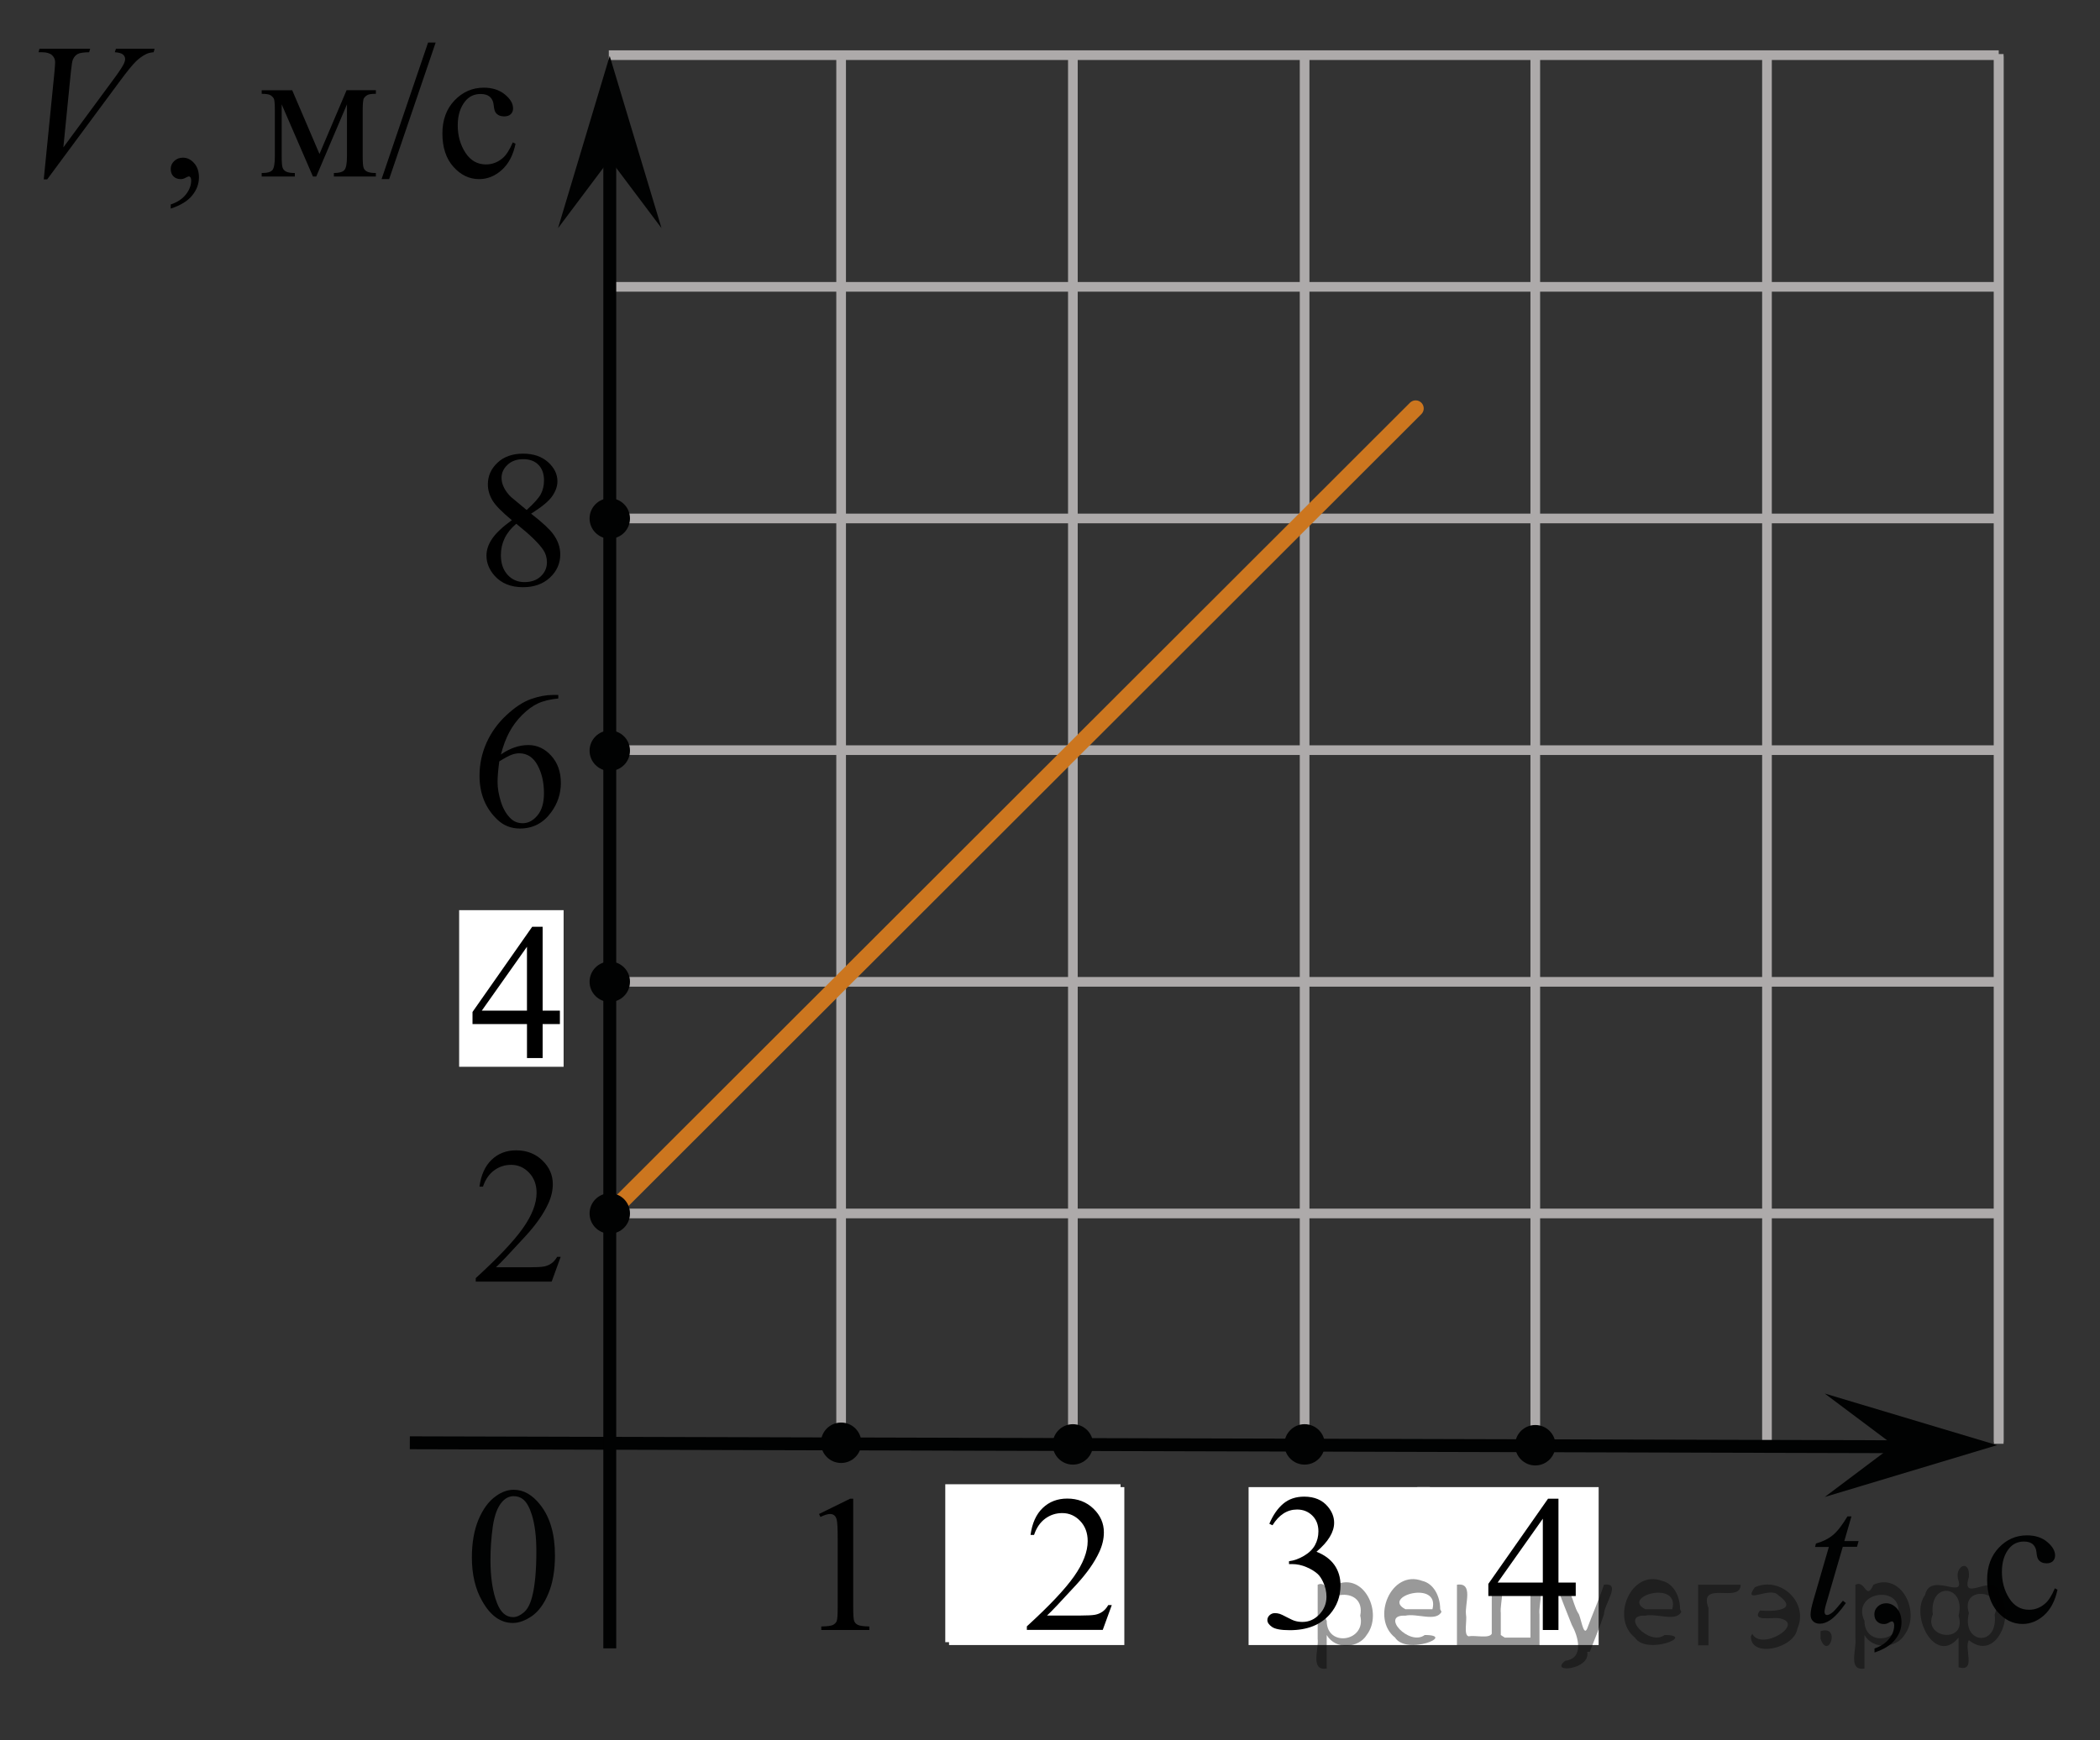 <?xml version="1.0" encoding="utf-8"?>
<!-- Generator: Adobe Illustrator 16.0.0, SVG Export Plug-In . SVG Version: 6.00 Build 0)  -->
<!DOCTYPE svg PUBLIC "-//W3C//DTD SVG 1.1//EN" "http://www.w3.org/Graphics/SVG/1.1/DTD/svg11.dtd">
<svg version="1.1" id="Слой_1" xmlns="http://www.w3.org/2000/svg" xmlns:xlink="http://www.w3.org/1999/xlink" x="0px" y="0px"
	 width="162.85px" height="134.985px" viewBox="-9.683 73.774 162.85 134.985"
	 enable-background="new -9.683 73.774 162.85 134.985" xml:space="preserve">
<rect x="-9.683" y="73.774" width="162.85" height="134.985" fill="#333333" stroke="none"/>
<line fill="none" stroke="#ADAAAA" stroke-width="0.75" stroke-miterlimit="10" x1="145.314" y1="185.766" x2="145.314" y2="78.126"/>
<line fill="none" stroke="#ADAAAA" stroke-width="0.75" stroke-miterlimit="10" x1="37.529" y1="96.024" x2="145.187" y2="96.024"/>
<line fill="none" stroke="#ADAAAA" stroke-width="0.75" stroke-miterlimit="10" x1="91.486" y1="185.612" x2="91.486" y2="77.972"/>
<path fill="none" stroke="#CC761F" stroke-width="1.25" stroke-linecap="round" stroke-linejoin="round" stroke-miterlimit="10" d="
	M98.408-99.639"/>
<line fill="none" stroke="#ADAAAA" stroke-width="0.75" stroke-miterlimit="10" x1="37.529" y1="131.962" x2="145.187" y2="131.962"/>
<line fill="none" stroke="#ADAAAA" stroke-width="0.75" stroke-miterlimit="10" x1="37.529" y1="149.933" x2="145.187" y2="149.933"/>
<line fill="none" stroke="#ADAAAA" stroke-width="0.75" stroke-miterlimit="10" x1="37.529" y1="167.901" x2="145.187" y2="167.901"/>
<line fill="none" stroke="#ADAAAA" stroke-width="0.75" stroke-miterlimit="10" x1="55.544" y1="185.612" x2="55.544" y2="77.921"/>
<line fill="none" stroke="#ADAAAA" stroke-width="0.75" stroke-miterlimit="10" x1="73.516" y1="185.612" x2="73.516" y2="77.924"/>
<line fill="none" stroke="#ADAAAA" stroke-width="0.75" stroke-miterlimit="10" x1="109.374" y1="185.652" x2="109.374" y2="77.969"/>
<line fill="none" stroke="#ADAAAA" stroke-width="0.75" stroke-miterlimit="10" x1="127.342" y1="185.65" x2="127.342" y2="77.93"/>
<line fill="none" stroke="#ADAAAA" stroke-width="0.75" stroke-miterlimit="10" x1="145.314" y1="185.612" x2="145.314" y2="77.966"/>
<g>
	<g>
		<g>
			<g>
				<g>
					<g>
						<g>
							<g>
								<g>
									<g>
										<g>
											<g>
												<g>
													<defs>
														<rect id="SVGID_1_" x="24.108" y="185.837" width="12.303" height="17.771"/>
													</defs>
													<clipPath id="SVGID_2_">
														<use xlink:href="#SVGID_1_"  overflow="visible"/>
													</clipPath>
													<g clip-path="url(#SVGID_2_)">
														<path fill="#010202" d="M26.91,194.58c0-1.139,0.172-2.113,0.515-2.938c0.344-0.814,0.798-1.435,1.367-1.83
															c0.438-0.314,0.896-0.479,1.364-0.479c0.765,0,1.449,0.394,2.056,1.168c0.76,0.963,1.141,2.271,1.141,3.918
															c0,1.152-0.167,2.14-0.5,2.938c-0.331,0.813-0.758,1.396-1.272,1.764c-0.516,0.355-1.014,0.545-1.493,0.545
															c-0.948,0-1.737-0.563-2.371-1.688C27.177,197.046,26.91,195.912,26.91,194.58z M28.351,194.761
															c0,1.369,0.169,2.49,0.507,3.355c0.279,0.729,0.692,1.096,1.25,1.096c0.265,0,0.537-0.119,0.817-0.355
															c0.283-0.231,0.5-0.633,0.646-1.188c0.227-0.844,0.339-2.027,0.339-3.563c0-1.142-0.117-2.082-0.354-2.842
															c-0.176-0.563-0.401-0.968-0.684-1.197c-0.201-0.156-0.441-0.236-0.729-0.236c-0.333,0-0.628,0.146-0.891,0.443
															c-0.354,0.399-0.592,1.043-0.721,1.916C28.413,193.056,28.351,193.917,28.351,194.761z"/>
													</g>
												</g>
											</g>
										</g>
									</g>
								</g>
							</g>
						</g>
					</g>
				</g>
			</g>
		</g>
	</g>
</g>
<rect x="25.922" y="144.375" fill="#FFFFFF" width="8.102" height="12.148"/>
<path fill="none" stroke="#CC761F" stroke-width="1.25" stroke-linecap="round" stroke-linejoin="round" stroke-miterlimit="10" d="
	M91.512,185.942"/>
<line fill="none" stroke="#010202" stroke-miterlimit="10" x1="22.098" y1="185.689" x2="141.628" y2="186.007"/>
<path fill="none" stroke="#ADAAAA" stroke-width="0.75" stroke-miterlimit="10" d="M37.603,185.942"/>
<path fill="none" d="M130.963,208.759"/>
<path fill="none" stroke="#ADAAAA" stroke-width="0.75" stroke-miterlimit="10" d="M182.936,203.914"/>
<path fill="none" stroke="#ADAAAA" stroke-width="0.75" stroke-miterlimit="10" d="M39.353,203.914"/>
<g>
	<path fill="#010202" d="M109.374,184.685c-0.658,0-1.191,0.537-1.191,1.19c0,0.662,0.533,1.197,1.191,1.197
		c0.66,0,1.193-0.535,1.193-1.197C110.568,185.222,110.034,184.685,109.374,184.685L109.374,184.685z"/>
	<path fill="none" stroke="#010202" stroke-width="0.75" stroke-linecap="round" stroke-linejoin="round" stroke-miterlimit="8" d="
		M109.374,184.685c-0.658,0-1.191,0.537-1.191,1.19c0,0.662,0.533,1.197,1.191,1.197c0.66,0,1.193-0.535,1.193-1.197
		C110.568,185.222,110.034,184.685,109.374,184.685L109.374,184.685z"/>
</g>
<line fill="none" stroke="#010202" stroke-miterlimit="10" x1="37.604" y1="201.635" x2="37.604" y2="83.393"/>
<g>
	<path fill="#010202" d="M73.516,184.622c-0.658,0-1.192,0.537-1.192,1.189c0,0.662,0.534,1.197,1.192,1.197
		c0.659,0,1.192-0.535,1.192-1.197C74.709,185.159,74.175,184.622,73.516,184.622L73.516,184.622z"/>
	<path fill="none" stroke="#010202" stroke-width="0.75" stroke-linecap="round" stroke-linejoin="round" stroke-miterlimit="8" d="
		M73.516,184.622c-0.658,0-1.192,0.537-1.192,1.189c0,0.662,0.534,1.197,1.192,1.197c0.659,0,1.192-0.535,1.192-1.197
		C74.709,185.159,74.175,184.622,73.516,184.622L73.516,184.622z"/>
</g>
<rect x="63.913" y="189.128" fill="#FFFFFF" width="13.593" height="12.25"/>
<rect x="63.621" y="188.906" fill="#FFFFFF" width="13.593" height="12.25"/>
<rect x="87.142" y="189.128" fill="#FFFFFF" width="14.062" height="12.25"/>
<rect x="100.226" y="189.128" fill="#FFFFFF" width="14.062" height="12.25"/>
<line fill="none" stroke="#ADAAAA" stroke-width="0.75" stroke-miterlimit="10" x1="37.573" y1="113.991" x2="145.187" y2="113.991"/>
<g>
	<defs>
		<polygon id="SVGID_3_" points="24.36,175.928 36.69,175.928 36.69,159.489 24.36,159.489 24.36,175.928 		"/>
	</defs>
	<clipPath id="SVGID_4_">
		<use xlink:href="#SVGID_3_"  overflow="visible"/>
	</clipPath>
	<g clip-path="url(#SVGID_4_)">
		<path d="M33.796,171.266l-0.698,1.921h-5.887v-0.272c1.731-1.579,2.95-2.869,3.656-3.87c0.707-1.001,1.06-1.916,1.06-2.745
			c0-0.633-0.193-1.152-0.581-1.56s-0.851-0.611-1.391-0.611c-0.49,0-0.931,0.144-1.32,0.431c-0.391,0.287-0.679,0.708-0.865,1.262
			h-0.272c0.123-0.907,0.438-1.604,0.946-2.089c0.508-0.486,1.142-0.729,1.901-0.729c0.81,0,1.485,0.26,2.027,0.779
			c0.542,0.521,0.813,1.134,0.813,1.84c0,0.505-0.118,1.011-0.354,1.516c-0.363,0.795-0.951,1.637-1.766,2.524
			c-1.222,1.334-1.984,2.139-2.289,2.413h2.605c0.529,0,0.901-0.02,1.114-0.059c0.214-0.039,0.406-0.119,0.578-0.239
			s0.321-0.291,0.449-0.512H33.796z"/>
	</g>
</g>
<polygon fill="#010202" points="137.167,185.876 131.818,181.867 145.187,185.873 131.824,189.892 "/>
<g>
	<g>
		<g>
			<g>
				<g>
					<g>
						<g>
							<g>
								<g>
									<g>
										<g>
											<g>
												<g>
													<g>
														<defs>
															<rect id="SVGID_5_" x="128.15" y="187.703" width="25.017" height="17.111"/>
														</defs>
														<clipPath id="SVGID_6_">
															<use xlink:href="#SVGID_5_"  overflow="visible"/>
														</clipPath>
														<g clip-path="url(#SVGID_6_)">
															<path fill="#010202" d="M135.68,201.957v-0.313c0.479-0.16,0.854-0.41,1.131-0.746
																c0.271-0.336,0.396-0.688,0.396-1.064c0-0.098-0.021-0.166-0.063-0.229c-0.03-0.043-0.063-0.063-0.104-0.063
																c-0.058,0-0.164,0.047-0.338,0.146c-0.086,0.041-0.181,0.063-0.271,0.063c-0.229,0-0.416-0.064-0.555-0.207
																c-0.142-0.137-0.207-0.324-0.207-0.563c0-0.229,0.094-0.435,0.271-0.599c0.179-0.162,0.396-0.244,0.646-0.244
																c0.313,0,0.59,0.138,0.832,0.402c0.24,0.271,0.356,0.631,0.356,1.078c0,0.482-0.17,0.938-0.508,1.354
																C136.943,201.386,136.413,201.712,135.68,201.957z"/>
														</g>
													</g>
												</g>
											</g>
										</g>
									</g>
								</g>
							</g>
						</g>
					</g>
				</g>
			</g>
		</g>
		<g>
			<g>
				<g>
					<g>
						<g>
							<g>
								<g>
									<g>
										<g>
											<g>
												<g>
													<g>
														<defs>
															<rect id="SVGID_7_" x="128.15" y="187.703" width="25.017" height="17.111"/>
														</defs>
														<clipPath id="SVGID_8_">
															<use xlink:href="#SVGID_7_"  overflow="visible"/>
														</clipPath>
														<g clip-path="url(#SVGID_8_)">
															<path fill="#010202" d="M149.869,197.083c-0.179,0.854-0.521,1.51-1.026,1.973c-0.508,0.459-1.068,0.688-1.688,0.688
																c-0.729,0-1.371-0.313-1.925-0.936c-0.545-0.615-0.816-1.443-0.816-2.502c0-1.021,0.307-1.849,0.907-2.479
																c0.604-0.64,1.331-0.957,2.187-0.957c0.641,0,1.158,0.17,1.565,0.51c0.407,0.342,0.612,0.688,0.612,1.055
																c0,0.18-0.062,0.32-0.173,0.438c-0.116,0.106-0.273,0.166-0.479,0.166c-0.278,0-0.487-0.088-0.632-0.271
																c-0.081-0.104-0.135-0.287-0.157-0.563c-0.021-0.279-0.122-0.49-0.284-0.642c-0.166-0.143-0.396-0.213-0.688-0.213
																c-0.471,0-0.854,0.176-1.143,0.521c-0.381,0.463-0.568,1.067-0.568,1.832c0,0.771,0.188,1.455,0.566,2.047
																c0.379,0.596,0.895,0.891,1.537,0.891c0.461,0,0.877-0.156,1.243-0.477c0.261-0.217,0.513-0.607,0.759-1.187
																L149.869,197.083z"/>
														</g>
													</g>
												</g>
											</g>
										</g>
									</g>
								</g>
							</g>
						</g>
					</g>
				</g>
			</g>
		</g>
		<g>
			<g>
				<g>
					<g>
						<g>
							<g>
								<g>
									<g>
										<g>
											<g>
												<g>
													<g>
														<defs>
															<rect id="SVGID_9_" x="128.15" y="187.703" width="25.017" height="17.111"/>
														</defs>
														<clipPath id="SVGID_10_">
															<use xlink:href="#SVGID_9_"  overflow="visible"/>
														</clipPath>
														<g clip-path="url(#SVGID_10_)">
															<path fill="#010202" d="M133.894,191.392l-0.555,1.924h1.106l-0.121,0.443h-1.104l-1.215,4.174
																c-0.137,0.443-0.201,0.734-0.201,0.867c0,0.08,0.021,0.143,0.063,0.188c0.032,0.05,0.082,0.063,0.134,0.063
																c0.119,0,0.271-0.082,0.473-0.248c0.109-0.094,0.361-0.385,0.756-0.864l0.229,0.18
																c-0.434,0.631-0.847,1.074-1.229,1.336c-0.266,0.176-0.528,0.269-0.801,0.269c-0.205,0-0.379-0.063-0.51-0.189
																c-0.136-0.133-0.197-0.297-0.197-0.5c0-0.254,0.072-0.646,0.229-1.166l1.188-4.096h-1.068l0.068-0.271
																c0.521-0.146,0.949-0.354,1.296-0.637c0.345-0.275,0.729-0.771,1.147-1.463h0.313L133.894,191.392L133.894,191.392z"
																/>
														</g>
													</g>
												</g>
											</g>
										</g>
									</g>
								</g>
							</g>
						</g>
					</g>
				</g>
			</g>
		</g>
	</g>
</g>
<line fill="none" stroke="#ADAAAA" stroke-width="0.75" stroke-miterlimit="10" x1="37.529" y1="78.053" x2="145.314" y2="78.053"/>
<line fill="none" stroke="#CC761F" stroke-width="1.25" stroke-linecap="round" stroke-linejoin="round" stroke-miterlimit="10" x1="37.565" y1="167.928" x2="100.098" y2="105.456"/>
<polygon fill="#010202" points="37.601,86.128 33.59,91.474 37.598,78.112 41.616,91.472 "/>
<g>
	<path fill="#010202" d="M37.603,148.735c-0.656,0-1.191,0.536-1.191,1.193s0.535,1.192,1.191,1.192c0.66,0,1.193-0.535,1.193-1.192
		C38.799,149.271,38.263,148.735,37.603,148.735L37.603,148.735z"/>
	<path fill="none" stroke="#010202" stroke-width="0.75" stroke-linecap="round" stroke-linejoin="round" stroke-miterlimit="8" d="
		M37.603,148.735c-0.656,0-1.191,0.536-1.191,1.193s0.535,1.192,1.191,1.192c0.66,0,1.193-0.535,1.193-1.192
		C38.799,149.271,38.263,148.735,37.603,148.735L37.603,148.735z"/>
</g>
<g>
	<path fill="#010202" d="M37.603,130.813c-0.656,0-1.191,0.536-1.191,1.193s0.535,1.192,1.191,1.192c0.66,0,1.193-0.535,1.193-1.192
		C38.799,131.349,38.263,130.813,37.603,130.813L37.603,130.813z"/>
	<path fill="none" stroke="#010202" stroke-width="0.75" stroke-linecap="round" stroke-linejoin="round" stroke-miterlimit="8" d="
		M37.603,130.813c-0.656,0-1.191,0.536-1.191,1.193s0.535,1.192,1.191,1.192c0.66,0,1.193-0.535,1.193-1.192
		C38.799,131.349,38.263,130.813,37.603,130.813L37.603,130.813z"/>
</g>
<g>
	<defs>
		<polygon id="SVGID_11_" points="24.585,141.979 36.915,141.979 36.915,124.167 24.585,124.167 24.585,141.979 		"/>
	</defs>
	<clipPath id="SVGID_12_">
		<use xlink:href="#SVGID_11_"  overflow="visible"/>
	</clipPath>
	<g clip-path="url(#SVGID_12_)">
		<path d="M33.612,127.683v0.271c-0.647,0.064-1.176,0.193-1.585,0.387c-0.41,0.193-0.814,0.489-1.214,0.887
			s-0.731,0.84-0.993,1.328c-0.263,0.488-0.482,1.068-0.659,1.74c0.707-0.485,1.415-0.729,2.126-0.729
			c0.682,0,1.273,0.274,1.773,0.824s0.75,1.256,0.75,2.119c0,0.834-0.252,1.595-0.758,2.281c-0.608,0.834-1.413,1.251-2.414,1.251
			c-0.682,0-1.261-0.226-1.737-0.677c-0.932-0.879-1.398-2.017-1.398-3.415c0-0.893,0.179-1.741,0.537-2.546
			c0.358-0.805,0.87-1.518,1.534-2.141c0.665-0.623,1.301-1.043,1.91-1.259s1.175-0.323,1.7-0.323H33.612z M29.035,132.833
			c-0.088,0.662-0.133,1.197-0.133,1.604c0,0.471,0.087,0.982,0.261,1.534c0.174,0.552,0.433,0.989,0.776,1.313
			c0.25,0.23,0.555,0.346,0.913,0.346c0.427,0,0.808-0.201,1.144-0.604s0.504-0.977,0.504-1.722c0-0.839-0.167-1.565-0.5-2.179
			c-0.333-0.612-0.807-0.919-1.42-0.919c-0.187,0-0.386,0.039-0.6,0.117C29.767,132.405,29.452,132.573,29.035,132.833z"/>
	</g>
</g>
<g>
	<defs>
		<polygon id="SVGID_13_" points="24.193,158.591 36.522,158.591 36.522,142.151 24.193,142.151 24.193,158.591 		"/>
	</defs>
	<clipPath id="SVGID_14_">
		<use xlink:href="#SVGID_13_"  overflow="visible"/>
	</clipPath>
	<g clip-path="url(#SVGID_14_)">
		<path d="M33.736,152.167v1.044h-1.339v2.635h-1.214v-2.635h-4.224v-0.941l4.628-6.607h0.81v6.505H33.736z M31.182,152.167v-4.953
			l-3.502,4.953H31.182z"/>
	</g>
</g>
<g>
	<g>
		<defs>
			<rect id="SVGID_15_" x="-9.573" y="73.774" width="43.73" height="19.07"/>
		</defs>
		<clipPath id="SVGID_16_">
			<use xlink:href="#SVGID_15_"  overflow="visible"/>
		</clipPath>
		<g clip-path="url(#SVGID_16_)">
		</g>
	</g>
	<g>
		<defs>
			<polygon id="SVGID_17_" points="-9.683,92.914 34.089,92.914 34.089,73.87 -9.683,73.87 -9.683,92.914 			"/>
		</defs>
		<clipPath id="SVGID_18_">
			<use xlink:href="#SVGID_17_"  overflow="visible"/>
		</clipPath>
		<g clip-path="url(#SVGID_18_)">
			<path d="M3.557,89.955v-0.321c0.504-0.166,0.895-0.423,1.172-0.771c0.276-0.349,0.415-0.718,0.415-1.107
				c0-0.093-0.022-0.17-0.066-0.233c-0.034-0.044-0.068-0.065-0.103-0.065c-0.055,0-0.172,0.048-0.354,0.146
				c-0.088,0.044-0.181,0.065-0.278,0.065c-0.24,0-0.432-0.07-0.573-0.211c-0.143-0.142-0.213-0.337-0.213-0.585
				c0-0.238,0.092-0.443,0.275-0.613c0.184-0.171,0.407-0.256,0.672-0.256c0.323,0,0.611,0.14,0.863,0.42s0.378,0.651,0.378,1.114
				c0,0.501-0.175,0.968-0.524,1.398C4.871,89.367,4.316,89.707,3.557,89.955z"/>
		</g>
		<g clip-path="url(#SVGID_18_)">
			<path d="M15.092,85.718l2.102-4.946h2.271v0.278c-0.334,0-0.555,0.032-0.665,0.099c-0.11,0.065-0.197,0.146-0.261,0.244
				c-0.064,0.098-0.096,0.414-0.096,0.95v3.551c0,0.462,0.023,0.761,0.069,0.895c0.047,0.134,0.143,0.235,0.287,0.303
				c0.145,0.068,0.366,0.103,0.665,0.103v0.271h-3.255v-0.271c0.401,0,0.671-0.074,0.808-0.223c0.138-0.148,0.206-0.508,0.206-1.077
				v-4.026l-2.381,5.597h-0.257l-2.425-5.597v4.026c0,0.462,0.025,0.761,0.074,0.895s0.145,0.235,0.286,0.303
				c0.143,0.068,0.362,0.103,0.661,0.103v0.271H10.61v-0.271c0.436,0,0.715-0.079,0.838-0.237c0.122-0.158,0.184-0.513,0.184-1.063
				v-3.551c0-0.521-0.027-0.829-0.081-0.925c-0.054-0.095-0.137-0.18-0.25-0.256c-0.112-0.075-0.343-0.112-0.69-0.112v-0.278h2.366
				L15.092,85.718z"/>
			<path d="M24.101,77.075l-3.607,10.593h-0.587l3.606-10.593H24.101z"/>
			<path d="M30.296,84.922c-0.182,0.881-0.537,1.56-1.065,2.034c-0.529,0.475-1.114,0.712-1.756,0.712
				c-0.765,0-1.431-0.318-1.999-0.957c-0.568-0.638-0.852-1.5-0.852-2.586c0-1.052,0.314-1.906,0.943-2.564
				c0.63-0.657,1.385-0.986,2.267-0.986c0.661,0,1.205,0.175,1.631,0.522c0.427,0.349,0.64,0.71,0.64,1.085
				c0,0.186-0.061,0.335-0.18,0.449c-0.12,0.114-0.288,0.172-0.504,0.172c-0.289,0-0.507-0.093-0.653-0.277
				c-0.084-0.103-0.139-0.297-0.166-0.585c-0.026-0.287-0.126-0.506-0.297-0.657c-0.172-0.146-0.409-0.22-0.713-0.22
				c-0.49,0-0.884,0.181-1.183,0.541c-0.396,0.478-0.596,1.108-0.596,1.893c0,0.799,0.197,1.504,0.592,2.115
				c0.395,0.61,0.927,0.916,1.598,0.916c0.48,0,0.911-0.163,1.293-0.489c0.27-0.224,0.532-0.631,0.786-1.22L30.296,84.922z"/>
		</g>
		<g clip-path="url(#SVGID_18_)">
			<path d="M-6.29,87.691l0.822-8.248c0.039-0.419,0.06-0.702,0.06-0.848c0-0.22-0.083-0.402-0.247-0.548
				c-0.164-0.146-0.422-0.22-0.774-0.22h-0.265l0.073-0.27h3.931l-0.081,0.27c-0.426,0.005-0.719,0.049-0.878,0.132
				s-0.285,0.224-0.378,0.424c-0.049,0.107-0.101,0.411-0.154,0.913l-0.588,5.91l3.887-5.274c0.421-0.57,0.686-0.967,0.793-1.191
				c0.074-0.15,0.11-0.282,0.11-0.395c0-0.131-0.057-0.245-0.169-0.343s-0.323-0.156-0.632-0.176l0.088-0.27h2.998l-0.073,0.27
				c-0.24,0.02-0.432,0.066-0.573,0.139c-0.27,0.127-0.538,0.319-0.805,0.577c-0.267,0.259-0.689,0.78-1.268,1.563l-5.612,7.584
				H-6.29z"/>
		</g>
	</g>
</g>
<g>
	<g>
		<defs>
			<rect id="SVGID_19_" x="25.11" y="105.293" width="12.495" height="17.754"/>
		</defs>
		<clipPath id="SVGID_20_">
			<use xlink:href="#SVGID_19_"  overflow="visible"/>
		</clipPath>
		<g clip-path="url(#SVGID_20_)">
		</g>
	</g>
	<g>
		<defs>
			<polygon id="SVGID_21_" points="25.342,123.266 37.604,123.266 37.604,105.456 25.342,105.456 25.342,123.266 			"/>
		</defs>
		<clipPath id="SVGID_22_">
			<use xlink:href="#SVGID_21_"  overflow="visible"/>
		</clipPath>
		<g clip-path="url(#SVGID_22_)">
			<path d="M30.009,114.122c-0.786-0.647-1.292-1.168-1.519-1.561s-0.34-0.8-0.34-1.222c0-0.647,0.249-1.205,0.747-1.674
				c0.498-0.468,1.158-0.702,1.983-0.702c0.8,0,1.444,0.218,1.932,0.654s0.732,0.935,0.732,1.494c0,0.373-0.132,0.753-0.395,1.141
				c-0.264,0.388-0.813,0.844-1.646,1.368c0.858,0.667,1.427,1.192,1.705,1.575c0.371,0.5,0.556,1.027,0.556,1.582
				c0,0.701-0.266,1.301-0.798,1.799s-1.229,0.747-2.093,0.747c-0.941,0-1.676-0.297-2.203-0.891
				c-0.419-0.476-0.629-0.996-0.629-1.56c0-0.441,0.147-0.88,0.443-1.313C28.778,115.126,29.286,114.647,30.009,114.122z
				 M30.352,114.402c-0.405,0.344-0.705,0.718-0.9,1.122c-0.195,0.404-0.293,0.843-0.293,1.313c0,0.633,0.172,1.14,0.516,1.52
				c0.344,0.38,0.782,0.57,1.313,0.57c0.527,0,0.949-0.149,1.266-0.449c0.317-0.299,0.476-0.662,0.476-1.089
				c0-0.354-0.093-0.67-0.278-0.949C32.106,115.92,31.406,115.24,30.352,114.402z M31.157,113.334
				c0.585-0.529,0.957-0.947,1.112-1.254c0.156-0.307,0.234-0.654,0.234-1.042c0-0.515-0.144-0.918-0.432-1.21
				c-0.288-0.292-0.681-0.438-1.178-0.438s-0.903,0.145-1.215,0.434c-0.312,0.29-0.468,0.628-0.468,1.016
				c0,0.255,0.064,0.51,0.194,0.766c0.129,0.255,0.313,0.498,0.553,0.729L31.157,113.334z"/>
		</g>
	</g>
</g>
<g>
	<path fill="#010202" d="M37.603,112.799c-0.656,0-1.191,0.536-1.191,1.193s0.535,1.192,1.191,1.192c0.66,0,1.193-0.535,1.193-1.192
		C38.799,113.335,38.263,112.799,37.603,112.799L37.603,112.799z"/>
	<path fill="none" stroke="#010202" stroke-width="0.75" stroke-linecap="round" stroke-linejoin="round" stroke-miterlimit="8" d="
		M37.603,112.799c-0.656,0-1.191,0.536-1.191,1.193s0.535,1.192,1.191,1.192c0.66,0,1.193-0.535,1.193-1.192
		C38.799,113.335,38.263,112.799,37.603,112.799L37.603,112.799z"/>
</g>
<g>
	<path fill="#010202" d="M37.603,166.708c-0.656,0-1.191,0.537-1.191,1.193c0,0.657,0.535,1.192,1.191,1.192
		c0.66,0,1.193-0.535,1.193-1.192C38.799,167.245,38.263,166.708,37.603,166.708L37.603,166.708z"/>
	<path fill="none" stroke="#010202" stroke-width="0.75" stroke-linecap="round" stroke-linejoin="round" stroke-miterlimit="8" d="
		M37.603,166.708c-0.656,0-1.191,0.537-1.191,1.193c0,0.657,0.535,1.192,1.191,1.192c0.66,0,1.193-0.535,1.193-1.192
		C38.799,167.245,38.263,166.708,37.603,166.708L37.603,166.708z"/>
</g>
<g>
	<path fill="#010202" d="M55.543,184.494c-0.658,0-1.191,0.537-1.191,1.19c0,0.662,0.533,1.197,1.191,1.197
		c0.66,0,1.193-0.535,1.193-1.197C56.737,185.031,56.203,184.494,55.543,184.494L55.543,184.494z"/>
	<path fill="none" stroke="#010202" stroke-width="0.75" stroke-linecap="round" stroke-linejoin="round" stroke-miterlimit="8" d="
		M55.543,184.494c-0.658,0-1.191,0.537-1.191,1.19c0,0.662,0.533,1.197,1.191,1.197c0.66,0,1.193-0.535,1.193-1.197
		C56.737,185.031,56.203,184.494,55.543,184.494L55.543,184.494z"/>
</g>
<g>
	<path fill="#010202" d="M91.485,184.621c-0.658,0-1.191,0.537-1.191,1.19c0,0.662,0.533,1.197,1.191,1.197
		c0.66,0,1.193-0.535,1.193-1.197C92.679,185.158,92.145,184.621,91.485,184.621L91.485,184.621z"/>
	<path fill="none" stroke="#010202" stroke-width="0.75" stroke-linecap="round" stroke-linejoin="round" stroke-miterlimit="8" d="
		M91.485,184.621c-0.658,0-1.191,0.537-1.191,1.19c0,0.662,0.533,1.197,1.191,1.197c0.66,0,1.193-0.535,1.193-1.197
		C92.679,185.158,92.145,184.621,91.485,184.621L91.485,184.621z"/>
</g>
<g>
	<defs>
		<polygon id="SVGID_23_" points="67.101,202.943 79.431,202.943 79.431,186.503 67.101,186.503 67.101,202.943 		"/>
	</defs>
	<clipPath id="SVGID_24_">
		<use xlink:href="#SVGID_23_"  overflow="visible"/>
	</clipPath>
	<g clip-path="url(#SVGID_24_)">
		<path d="M76.533,198.279l-0.699,1.921h-5.887v-0.272c1.731-1.579,2.951-2.869,3.657-3.87s1.06-1.916,1.06-2.745
			c0-0.633-0.194-1.152-0.582-1.56c-0.387-0.407-0.851-0.611-1.391-0.611c-0.491,0-0.931,0.144-1.321,0.431
			s-0.678,0.708-0.865,1.262h-0.272c0.123-0.907,0.438-1.604,0.945-2.089c0.508-0.486,1.142-0.729,1.902-0.729
			c0.81,0,1.485,0.26,2.027,0.779c0.542,0.521,0.813,1.134,0.813,1.84c0,0.505-0.118,1.011-0.353,1.516
			c-0.363,0.795-0.952,1.637-1.766,2.524c-1.222,1.334-1.984,2.139-2.289,2.413h2.605c0.53,0,0.901-0.02,1.115-0.059
			s0.406-0.119,0.578-0.239c0.171-0.12,0.321-0.291,0.449-0.512H76.533z"/>
	</g>
</g>
<g>
	<defs>
		<polygon id="SVGID_25_" points="51.22,202.943 60.741,202.943 60.741,186.502 51.22,186.502 51.22,202.943 		"/>
	</defs>
	<clipPath id="SVGID_26_">
		<use xlink:href="#SVGID_25_"  overflow="visible"/>
	</clipPath>
	<g clip-path="url(#SVGID_26_)">
		<path d="M46.981,191.2l1.891-1.185h0.189v8.425c0,0.56,0.018,0.908,0.055,1.045c0.036,0.138,0.111,0.243,0.226,0.316
			s0.348,0.115,0.699,0.125v0.272h-2.922v-0.272c0.367-0.01,0.604-0.05,0.71-0.121s0.182-0.167,0.224-0.287s0.063-0.479,0.063-1.078
			v-5.386c0-0.727-0.019-1.192-0.057-1.398c-0.027-0.157-0.076-0.272-0.146-0.346c-0.071-0.074-0.156-0.11-0.255-0.11
			c-0.141,0-0.338,0.076-0.59,0.228L46.981,191.2z"/>
	</g>
</g>
<g>
	<defs>
		<polygon id="SVGID_27_" points="85.924,204.163 98.254,204.163 98.254,186.354 85.924,186.354 85.924,204.163 		"/>
	</defs>
	<clipPath id="SVGID_28_">
		<use xlink:href="#SVGID_27_"  overflow="visible"/>
	</clipPath>
	<g clip-path="url(#SVGID_28_)">
		<path d="M88.751,191.972c0.284-0.673,0.644-1.191,1.078-1.557c0.434-0.365,0.975-0.548,1.622-0.548c0.8,0,1.413,0.26,1.84,0.779
			c0.324,0.388,0.485,0.803,0.485,1.244c0,0.726-0.456,1.477-1.368,2.251c0.613,0.241,1.076,0.584,1.391,1.03
			c0.313,0.446,0.471,0.972,0.471,1.575c0,0.863-0.274,1.611-0.824,2.244c-0.716,0.824-1.754,1.236-3.112,1.236
			c-0.672,0-1.13-0.084-1.372-0.25c-0.243-0.167-0.364-0.346-0.364-0.537c0-0.143,0.058-0.268,0.173-0.376
			c0.115-0.107,0.254-0.161,0.415-0.161c0.123,0,0.248,0.02,0.376,0.059c0.083,0.024,0.272,0.114,0.566,0.269
			s0.498,0.246,0.61,0.275c0.182,0.055,0.376,0.081,0.582,0.081c0.5,0,0.936-0.193,1.306-0.581s0.556-0.846,0.556-1.376
			c0-0.388-0.086-0.766-0.258-1.133c-0.127-0.275-0.268-0.483-0.419-0.626c-0.211-0.196-0.501-0.374-0.868-0.533
			c-0.368-0.159-0.743-0.239-1.126-0.239h-0.235v-0.221c0.387-0.049,0.776-0.188,1.166-0.42c0.39-0.23,0.673-0.508,0.85-0.831
			c0.177-0.324,0.265-0.68,0.265-1.067c0-0.505-0.158-0.913-0.475-1.225s-0.71-0.468-1.181-0.468c-0.761,0-1.396,0.407-1.905,1.222
			L88.751,191.972z"/>
	</g>
</g>
<g>
	<defs>
		<polygon id="SVGID_29_" points="102.968,202.943 115.297,202.943 115.297,186.502 102.968,186.502 102.968,202.943 		"/>
	</defs>
	<clipPath id="SVGID_30_">
		<use xlink:href="#SVGID_29_"  overflow="visible"/>
	</clipPath>
	<g clip-path="url(#SVGID_30_)">
		<path d="M112.512,196.531v1.044h-1.34v2.635h-1.214v-2.635h-4.224v-0.941l4.629-6.607h0.809v6.505H112.512z M109.959,196.531
			v-4.953l-3.502,4.953H109.959z"/>
	</g>
</g>
<g>
	<g>
		<defs>
			<rect id="SVGID_31_" x="51.206" y="186.489" width="9.535" height="16.44"/>
		</defs>
		<clipPath id="SVGID_32_">
			<use xlink:href="#SVGID_31_"  overflow="visible"/>
		</clipPath>
		<g clip-path="url(#SVGID_32_)">
		</g>
	</g>
	<g>
		<defs>
			<polygon id="SVGID_33_" points="51.234,202.955 60.755,202.955 60.755,186.517 51.234,186.517 51.234,202.955 			"/>
		</defs>
		<clipPath id="SVGID_34_">
			<use xlink:href="#SVGID_33_"  overflow="visible"/>
		</clipPath>
		<g clip-path="url(#SVGID_34_)">
			<path d="M53.83,191.213l2.411-1.185h0.241v8.425c0,0.56,0.023,0.908,0.069,1.045c0.046,0.138,0.143,0.243,0.289,0.316
				c0.146,0.073,0.443,0.115,0.892,0.125v0.272h-3.726v-0.272c0.468-0.01,0.77-0.05,0.906-0.121
				c0.137-0.071,0.231-0.167,0.285-0.287s0.081-0.479,0.081-1.078v-5.386c0-0.727-0.025-1.192-0.073-1.398
				c-0.034-0.157-0.096-0.272-0.187-0.346c-0.09-0.074-0.198-0.11-0.325-0.11c-0.181,0-0.431,0.076-0.753,0.228L53.83,191.213z"/>
		</g>
	</g>
</g>
<g style="stroke:none;fill:#000;fill-opacity:0.4" > <path d="m 93.2,200.7 c 0,0.8 0,1.6 0,2.5 -1.3,0.2 -0.6,-1.5 -0.7,-2.3 0,-1.4 0,-2.8 0,-4.2 0.8,-0.4 0.8,1.3 1.4,0.0 2.2,-1.0 3.7,2.2 2.4,3.9 -0.6,1.0 -2.4,1.2 -3.1,0.0 z m 2.6,-1.6 c 0.5,-2.5 -3.7,-1.9 -2.6,0.4 0.0,2.1 3.1,1.6 2.6,-0.4 z" /> <path d="m 102.1,198.8 c -0.4,0.8 -1.9,0.1 -2.8,0.3 -2.0,-0.1 0.3,2.4 1.5,1.5 2.5,0.0 -1.4,1.6 -2.3,0.2 -1.9,-1.5 -0.3,-5.3 2.1,-4.4 0.9,0.2 1.4,1.2 1.4,2.2 z m -0.7,-0.2 c 0.6,-2.3 -4.0,-1.0 -2.1,0.0 0.7,0 1.4,-0.0 2.1,-0.0 z" /> <path d="m 107.0,200.8 c 0.6,0 1.3,0 2.0,0 0,-1.3 0,-2.7 0,-4.1 1.3,-0.2 0.6,1.5 0.7,2.3 0,0.8 0,1.6 0,2.4 -2.1,0 -4.2,0 -6.4,0 0,-1.5 0,-3.1 0,-4.7 1.3,-0.2 0.6,1.5 0.7,2.3 0.1,0.5 -0.2,1.6 0.2,1.7 0.5,-0.1 1.6,0.2 1.8,-0.2 0,-1.3 0,-2.6 0,-3.9 1.3,-0.2 0.6,1.5 0.7,2.3 0,0.5 0,1.1 0,1.7 z" /> <path d="m 113.4,201.9 c 0.3,1.4 -3.0,1.7 -1.7,0.7 1.5,-0.2 1.0,-1.9 0.5,-2.8 -0.4,-1.0 -0.8,-2.0 -1.2,-3.1 1.2,-0.2 1.2,1.4 1.7,2.2 0.2,0.2 0.4,1.9 0.7,1.2 0.4,-1.1 0.9,-2.2 1.3,-3.4 1.4,-0.2 0.0,1.5 -0.0,2.3 -0.3,0.9 -0.7,1.9 -1.1,2.9 z" /> <path d="m 120.7,198.8 c -0.4,0.8 -1.9,0.1 -2.8,0.3 -2.0,-0.1 0.3,2.4 1.5,1.5 2.5,0.0 -1.4,1.6 -2.3,0.2 -1.9,-1.5 -0.3,-5.3 2.1,-4.4 0.9,0.2 1.4,1.2 1.4,2.2 z m -0.7,-0.2 c 0.6,-2.3 -4.0,-1.0 -2.1,0.0 0.7,0 1.4,-0.0 2.1,-0.0 z" /> <path d="m 122.0,201.4 c 0,-1.5 0,-3.1 0,-4.7 1.1,0 2.2,0 3.3,0 0.0,1.5 -3.3,-0.4 -2.5,1.8 0,0.9 0,1.9 0,2.9 -0.2,0 -0.5,0 -0.7,0 z" /> <path d="m 126.2,200.5 c 0.7,1.4 4.2,-0.8 2.1,-1.2 -0.5,-0.1 -2.2,0.3 -1.5,-0.6 1.0,0.1 3.1,0.0 1.4,-1.2 -0.6,-0.7 -2.8,0.8 -1.8,-0.6 2.0,-0.9 4.2,1.2 3.3,3.2 -0.2,1.5 -3.5,2.3 -3.6,0.7 l 0,-0.1 0,-0.0 0,0 z" /> <path d="m 131.5,200.3 c 1.6,-0.5 0.6,2.3 -0.0,0.6 -0.0,-0.2 0.0,-0.4 0.0,-0.6 z" /> <path d="m 134.9,200.7 c 0,0.8 0,1.6 0,2.5 -1.3,0.2 -0.6,-1.5 -0.7,-2.3 0,-1.4 0,-2.8 0,-4.2 0.8,-0.4 0.8,1.3 1.4,0.0 2.2,-1.0 3.7,2.2 2.4,3.9 -0.6,1.0 -2.4,1.2 -3.1,0.0 z m 2.6,-1.6 c 0.5,-2.5 -3.7,-1.9 -2.6,0.4 0.0,2.1 3.1,1.6 2.6,-0.4 z" /> <path d="m 140.2,199.0 c -0.8,1.9 2.7,2.3 2.0,0.1 0.6,-2.4 -2.3,-2.7 -2.0,-0.1 z m 2.0,4.2 c 0,-0.8 0,-1.6 0,-2.4 -1.8,2.2 -3.8,-1.7 -2.6,-3.3 0.4,-1.8 3.0,0.3 2.6,-1.1 -0.4,-1.1 0.9,-1.8 0.8,-0.3 -0.7,2.2 2.1,-0.6 2.4,1.4 1.2,1.6 -0.3,5.2 -2.4,3.5 -0.4,0.6 0.6,2.5 -0.8,2.1 z m 2.8,-4.2 c 0.8,-1.9 -2.7,-2.3 -2.0,-0.1 -0.6,2.4 2.3,2.7 2.0,0.1 z" /> </g></svg>

<!--File created and owned by https://sdamgia.ru. Copying is prohibited. All rights reserved.-->
